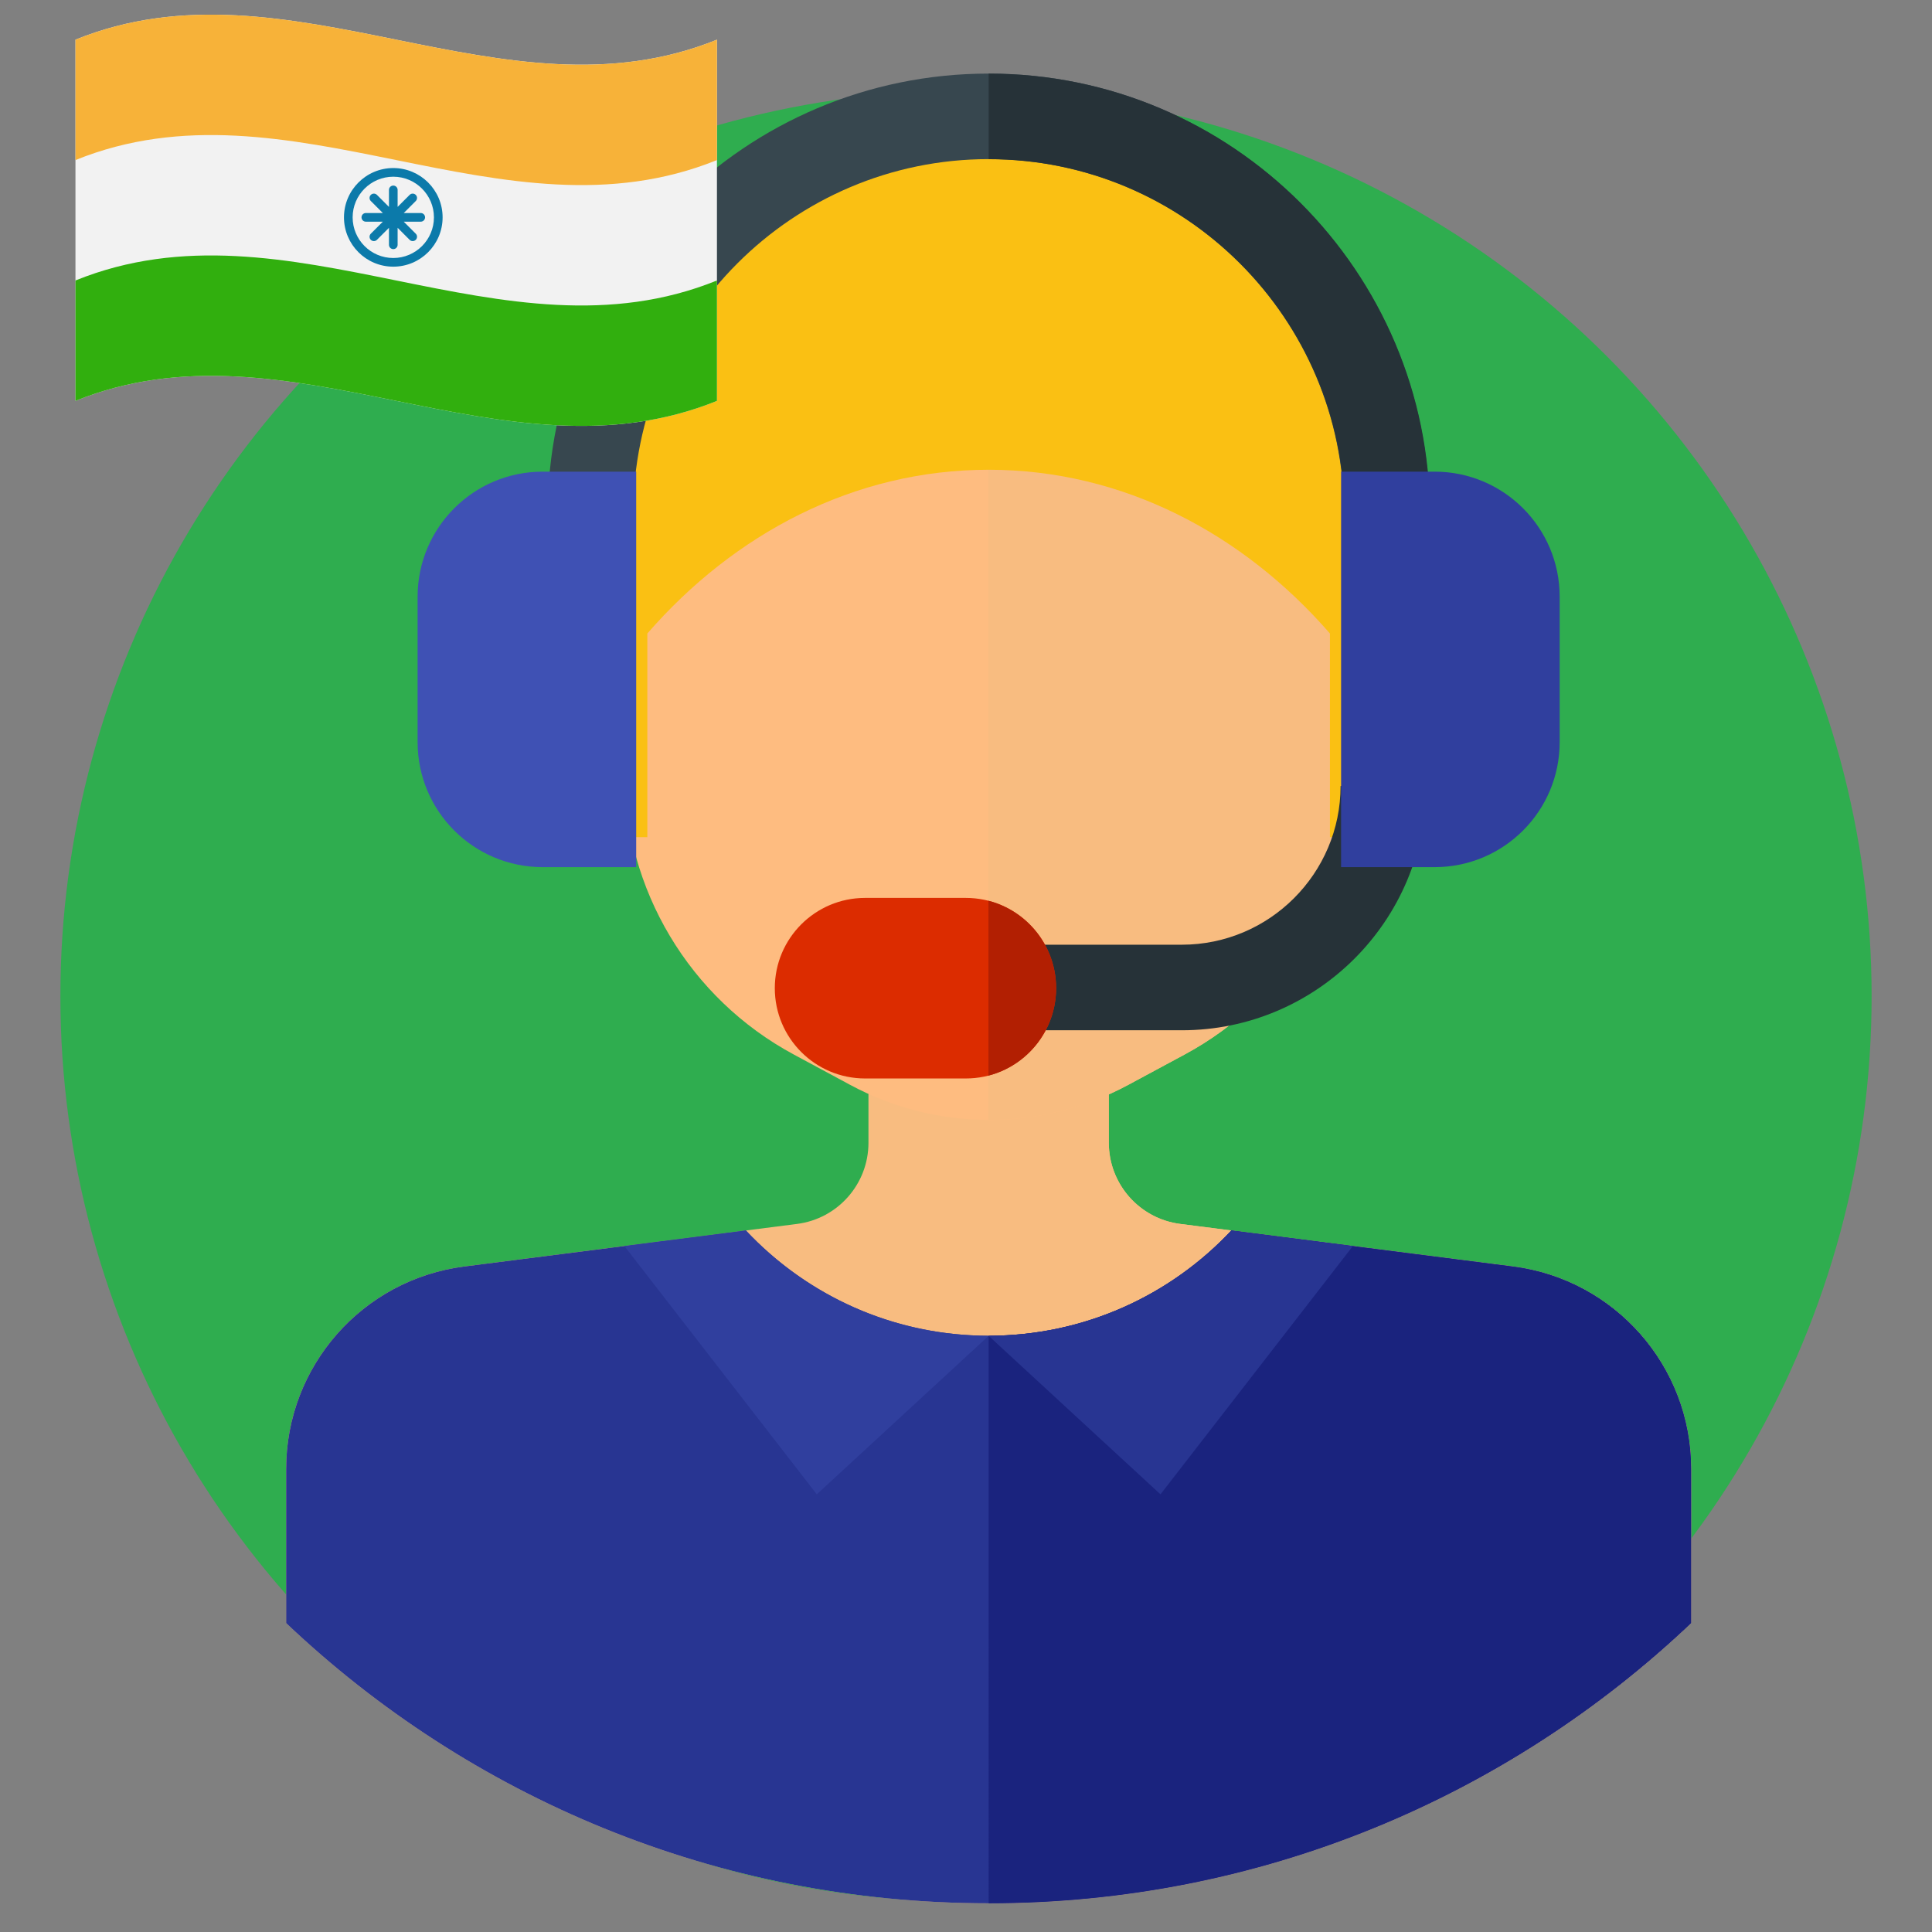 <?xml version="1.0" encoding="UTF-8" standalone="no"?>
<svg
   xmlns:dc="http://purl.org/dc/elements/1.1/"
   xmlns:cc="http://creativecommons.org/ns#"
   xmlns:rdf="http://www.w3.org/1999/02/22-rdf-syntax-ns#"
   xmlns:svg="http://www.w3.org/2000/svg"
   xmlns="http://www.w3.org/2000/svg"
   xmlns:sodipodi="http://sodipodi.sourceforge.net/DTD/sodipodi-0.dtd"
   xmlns:inkscape="http://www.inkscape.org/namespaces/inkscape"
   inkscape:version="1.0 (4035a4f, 2020-05-01)"
   sodipodi:docname="7j-support-india-icon.svg"
   xml:space="preserve"
   style="enable-background:new 0 0 512.001 512.001;"
   viewBox="0 0 512.001 512.001"
   y="0px"
   x="0px"
   id="Capa_1"
   version="1.1"><rect x="0" y="0" width="512.001" height="512.001" fill="#808080" stroke="none"/><defs
   id="defs2239" /><sodipodi:namedview
   inkscape:current-layer="Capa_1"
   inkscape:window-maximized="1"
   inkscape:window-y="25"
   inkscape:window-x="0"
   inkscape:cy="206.96557"
   inkscape:cx="220.97555"
   inkscape:zoom="1.5703095"
   showgrid="false"
   id="namedview2237"
   inkscape:window-height="942"
   inkscape:window-width="1680"
   inkscape:pageshadow="2"
   inkscape:pageopacity="0"
   guidetolerance="10"
   gridtolerance="10"
   objecttolerance="10"
   borderopacity="1"
   bordercolor="#666666"
   pagecolor="#ffffff"
   inkscape:document-rotation="0" />
<circle
   id="circle2168"
   r="240"
   cy="264"
   cx="256"
   style="fill:#2fad4f;fill-opacity:1;stroke-width:0.938" />

<path
   id="path2172"
   d="M 400.955,335.635 312.782,324.357 C 301.957,322.972 293.848,313.759 293.848,302.847 V 262.854 h -63.696 v 39.993 c 0,10.912 -8.11,20.125 -18.934,21.509 l -88.173,11.279 C 96.053,339.088 75.833,362.06 75.833,389.269 v 40.874 c 48.5,46.016 114.034,74.251 186.167,74.251 72.133,0 137.667,-28.236 186.166,-74.251 v -40.874 c 0,-27.21 -20.219,-50.182 -47.211,-53.634 z"
   style="fill:#f8bc80;fill-opacity:1;stroke-width:1.057" />
<path
   id="path2174"
   d="M 400.955,335.635 312.782,324.357 C 301.957,322.972 293.848,313.759 293.848,302.847 V 262.854 H 261.949 v 241.54 c 0.017,0 0.034,10e-4 0.051,10e-4 72.133,0 137.667,-28.236 186.166,-74.251 v -40.874 c 0,-27.211 -20.219,-50.183 -47.211,-53.635 z"
   style="fill:#f8bc80;fill-opacity:1;stroke-width:1.057" />
<path
   id="path2176"
   d="m 313.953,279.447 -14.967,8.059 c -22.998,12.383 -50.679,12.383 -73.678,0 l -14.967,-8.059 C 182.703,264.565 165.467,235.709 165.467,204.318 v -92.318 h 193.359 v 92.318 c 10e-4,31.391 -17.235,60.247 -44.873,75.13 z"
   style="fill:#febc80;fill-opacity:1;stroke-width:1.057" />
<path
   id="path2178"
   d="M 358.826,112 H 261.949 v 184.791 c 12.735,0.033 25.478,-3.06 37.036,-9.285 l 14.967,-8.059 c 27.639,-14.882 44.874,-43.738 44.874,-75.13 z"
   style="fill:#f8bc80;fill-opacity:1;stroke-width:1.057" />
<path
   id="path2180"
   d="m 400.955,335.635 -74.624,-9.546 c -16.089,17.163 -38.95,27.901 -64.331,27.901 -25.38,0 -48.242,-10.738 -64.331,-27.901 l -74.624,9.546 c -26.991,3.452 -47.211,26.424 -47.211,53.634 v 40.874 c 48.499,46.016 114.033,74.251 186.166,74.251 72.133,0 137.667,-28.236 186.166,-74.251 v -40.874 c 0,-27.21 -20.219,-50.182 -47.211,-53.634 z"
   style="fill:#283592;stroke-width:1.057" />
<path
   id="path2182"
   d="m 262,504.394 c 72.133,0 137.667,-28.236 186.166,-74.251 v -40.874 c 0,-27.211 -20.22,-50.182 -47.211,-53.634 l -74.624,-9.546 c -16.089,17.163 -38.95,27.901 -64.331,27.901 z"
   style="fill:#1a237e;stroke-width:1.057" />
<path
   id="path2184"
   d="m 257.409,353.869 c -23.539,-1.209 -44.627,-11.658 -59.74,-27.78 l -32.204,4.119 50.993,65.806 45.541,-42.002 c -1.542,0 -3.072,-0.05 -4.591,-0.143 z"
   style="fill:#303f9e;stroke-width:1.057" />
<path
   id="path2186"
   d="m 262,354.012 45.541,42.003 50.993,-65.806 -32.204,-4.119 c -15.113,16.121 -36.202,26.57 -59.74,27.78 -1.518,0.092 -3.048,0.142 -4.591,0.142 z"
   style="fill:#283592;stroke-width:1.057" />
<path
   id="path2188"
   d="m 372.168,140.603 c 0,-60.844 -49.323,-110.168 -110.168,-110.168 -60.844,0 -110.168,49.323 -110.168,110.168 0,0.913 0,81.256 0,81.256 h 19.719 v -53.977 c 22.952,-26.374 54.711,-43.394 90.448,-43.394 35.738,0 67.497,17.02 90.448,43.394 v 53.977 h 19.719 c 0,0 0,-80.343 0,-81.256 z"
   style="fill:#fac013;fill-opacity:1;stroke-width:1.057" />
<path
   id="path2190"
   d="m 378.862,202.099 h -22.668 v -65.735 c 0,-51.939 -42.256,-94.195 -94.195,-94.195 -51.939,0 -94.195,42.256 -94.195,94.195 v 65.735 h -22.668 v -65.735 c 0,-64.437 52.424,-116.862 116.862,-116.862 64.438,0 116.862,52.424 116.862,116.862 z"
   style="fill:#37474f;stroke-width:1.057" />
<g
   transform="matrix(1.057,0,0,1.057,-8.532,-36.669)"
   id="g2196">
	<path
   id="path2192"
   d="m 256,53.153 c -0.016,0 -0.032,0.001 -0.048,0.001 v 21.449 c 0.016,0 0.032,0 0.048,0 49.149,0 89.135,39.986 89.135,89.135 v 62.204 h 21.449 V 163.738 C 366.585,102.761 316.977,53.153 256,53.153 Z"
   style="fill:#263238" />
	<path
   id="path2194"
   d="M 304.382,293 H 243.37 v -21.45 h 61.012 c 21.946,0 39.801,-17.854 39.801,-39.801 h 21.45 C 365.632,265.523 338.154,293 304.382,293 Z"
   style="fill:#263238" />
</g>
<path
   id="path2198"
   d="m 168.596,229.803 h -24.784 c -18.304,0 -33.142,-14.838 -33.142,-33.142 v -38.528 c 0,-18.304 14.838,-33.142 33.142,-33.142 h 24.785 v 104.812 z"
   style="fill:#3f51b4;stroke-width:1.057" />
<path
   id="path2200"
   d="M 380.19,229.803 H 355.404 V 124.992 h 24.785 c 18.304,0 33.142,14.838 33.142,33.142 v 38.528 c 0,18.303 -14.838,33.141 -33.142,33.141 z"
   style="fill:#303f9e;stroke-width:1.057" />
<path
   id="path2202"
   d="m 255.955,285.808 h -26.697 c -13.214,0 -23.926,-10.712 -23.926,-23.926 v 0 c 0,-13.214 10.712,-23.926 23.926,-23.926 h 26.697 c 13.214,0 23.926,10.712 23.926,23.926 v 0 c 0,13.214 -10.711,23.926 -23.926,23.926 z"
   style="fill:#dc2c00;stroke-width:1.057" />
<path
   id="path2204"
   d="m 261.949,238.712 v 46.338 c 10.313,-2.661 17.932,-12.025 17.932,-23.17 v 0 c 0,-11.144 -7.618,-20.508 -17.932,-23.169 z"
   style="fill:#b21f02;stroke-width:1.057" />
<g
   transform="matrix(1.057,0,0,1.057,-8.532,-36.669)"
   id="g2206">
</g>
<g
   transform="matrix(1.057,0,0,1.057,-8.532,-36.669)"
   id="g2208">
</g>
<g
   transform="matrix(1.057,0,0,1.057,-8.532,-36.669)"
   id="g2210">
</g>
<g
   transform="matrix(1.057,0,0,1.057,-8.532,-36.669)"
   id="g2212">
</g>
<g
   transform="matrix(1.057,0,0,1.057,-8.532,-36.669)"
   id="g2214">
</g>
<g
   transform="matrix(1.057,0,0,1.057,-8.532,-36.669)"
   id="g2216">
</g>
<g
   transform="matrix(1.057,0,0,1.057,-8.532,-36.669)"
   id="g2218">
</g>
<g
   transform="matrix(1.057,0,0,1.057,-8.532,-36.669)"
   id="g2220">
</g>
<g
   transform="matrix(1.057,0,0,1.057,-8.532,-36.669)"
   id="g2222">
</g>
<g
   transform="matrix(1.057,0,0,1.057,-8.532,-36.669)"
   id="g2224">
</g>
<g
   transform="matrix(1.057,0,0,1.057,-8.532,-36.669)"
   id="g2226">
</g>
<g
   transform="matrix(1.057,0,0,1.057,-8.532,-36.669)"
   id="g2228">
</g>
<g
   transform="matrix(1.057,0,0,1.057,-8.532,-36.669)"
   id="g2230">
</g>
<g
   transform="matrix(1.057,0,0,1.057,-8.532,-36.669)"
   id="g2232">
</g>
<g
   transform="matrix(1.057,0,0,1.057,-8.532,-36.669)"
   id="g2234">
</g>
<path
   style="fill:#f2f2f2;stroke-width:0.332"
   d="m 189.999,106.235 c -56.666,22.973 -113.333,-22.973 -169.999,0 0,-31.907 0,-63.813 0,-95.72 56.666,-22.973 113.333,22.973 169.999,0 0,31.906 0,63.813 0,95.72 z"
   id="path3954" /><path
   style="fill:#31af0e;stroke-width:0.332"
   d="m 190,74.33 c 0,10.636 0,21.269 0,31.906 -56.666,22.973 -113.333,-22.973 -169.999,0 0,-10.636 0,-21.269 0,-31.906 56.666,-22.973 113.333,22.973 169.999,0 z"
   id="path3956" /><path
   style="fill:#f7b239;stroke-width:0.332"
   d="m 190,10.515 c 0,10.636 0,21.269 0,31.906 -56.666,22.973 -113.333,-22.973 -169.999,0 0,-10.636 0,-21.269 0,-31.906 56.666,-22.973 113.333,22.973 169.999,0 z"
   id="path3958" /><g
   transform="matrix(0.332,0,0,0.332,20,-26.625)"
   id="g3964"><path
     style="fill:#0c7aaa"
     d="m 275.602,250.235 h -13.559 l 9.587,-9.587 c 1.352,-1.35 1.352,-3.541 0,-4.893 -1.351,-1.35 -3.54,-1.35 -4.892,0 l -9.587,9.587 v -13.558 c 0,-1.911 -1.549,-3.459 -3.459,-3.459 -1.911,0 -3.459,1.549 -3.459,3.459 v 13.559 l -9.587,-9.587 c -1.35,-1.351 -3.541,-1.35 -4.892,0 -1.351,1.351 -1.351,3.541 0,4.893 l 9.587,9.587 h -13.559 c -1.911,0 -3.459,1.549 -3.459,3.459 0,1.911 1.549,3.459 3.459,3.459 h 13.558 l -9.587,9.587 c -1.35,1.35 -1.35,3.541 0,4.893 0.675,0.675 1.561,1.012 2.446,1.012 0.885,0 1.771,-0.338 2.446,-1.014 l 9.587,-9.587 v 13.559 c 0,1.911 1.549,3.459 3.459,3.459 1.911,0 3.459,-1.549 3.459,-3.459 v -13.558 l 9.586,9.586 c 0.676,0.676 1.561,1.014 2.446,1.014 0.885,0 1.77,-0.338 2.446,-1.012 1.351,-1.352 1.351,-3.541 0,-4.893 l -9.587,-9.587 h 13.561 c 1.911,0 3.459,-1.549 3.459,-3.459 0,-1.91 -1.548,-3.46 -3.459,-3.46 z"
     id="path3960" /><path
     style="fill:#0c7aaa"
     d="m 253.692,293.058 c -21.705,0 -39.364,-17.658 -39.364,-39.364 0,-21.706 17.658,-39.364 39.364,-39.364 21.706,0 39.364,17.658 39.364,39.364 0,21.706 -17.659,39.364 -39.364,39.364 z m 0,-71.809 c -17.89,0 -32.445,14.555 -32.445,32.445 0,17.89 14.555,32.445 32.445,32.445 17.89,0 32.445,-14.555 32.445,-32.445 0,-17.89 -14.555,-32.445 -32.445,-32.445 z"
     id="path3962" /></g><g
   transform="matrix(0.332,0,0,0.332,20,-26.625)"
   id="g3966" /><g
   transform="matrix(0.332,0,0,0.332,20,-26.625)"
   id="g3968" /><g
   transform="matrix(0.332,0,0,0.332,20,-26.625)"
   id="g3970" /><g
   transform="matrix(0.332,0,0,0.332,20,-26.625)"
   id="g3972" /><g
   transform="matrix(0.332,0,0,0.332,20,-26.625)"
   id="g3974" /><g
   transform="matrix(0.332,0,0,0.332,20,-26.625)"
   id="g3976" /><g
   transform="matrix(0.332,0,0,0.332,20,-26.625)"
   id="g3978" /><g
   transform="matrix(0.332,0,0,0.332,20,-26.625)"
   id="g3980" /><g
   transform="matrix(0.332,0,0,0.332,20,-26.625)"
   id="g3982" /><g
   transform="matrix(0.332,0,0,0.332,20,-26.625)"
   id="g3984" /><g
   transform="matrix(0.332,0,0,0.332,20,-26.625)"
   id="g3986" /><g
   transform="matrix(0.332,0,0,0.332,20,-26.625)"
   id="g3988" /><g
   transform="matrix(0.332,0,0,0.332,20,-26.625)"
   id="g3990" /><g
   transform="matrix(0.332,0,0,0.332,20,-26.625)"
   id="g3992" /><g
   transform="matrix(0.332,0,0,0.332,20,-26.625)"
   id="g3994" /></svg>
